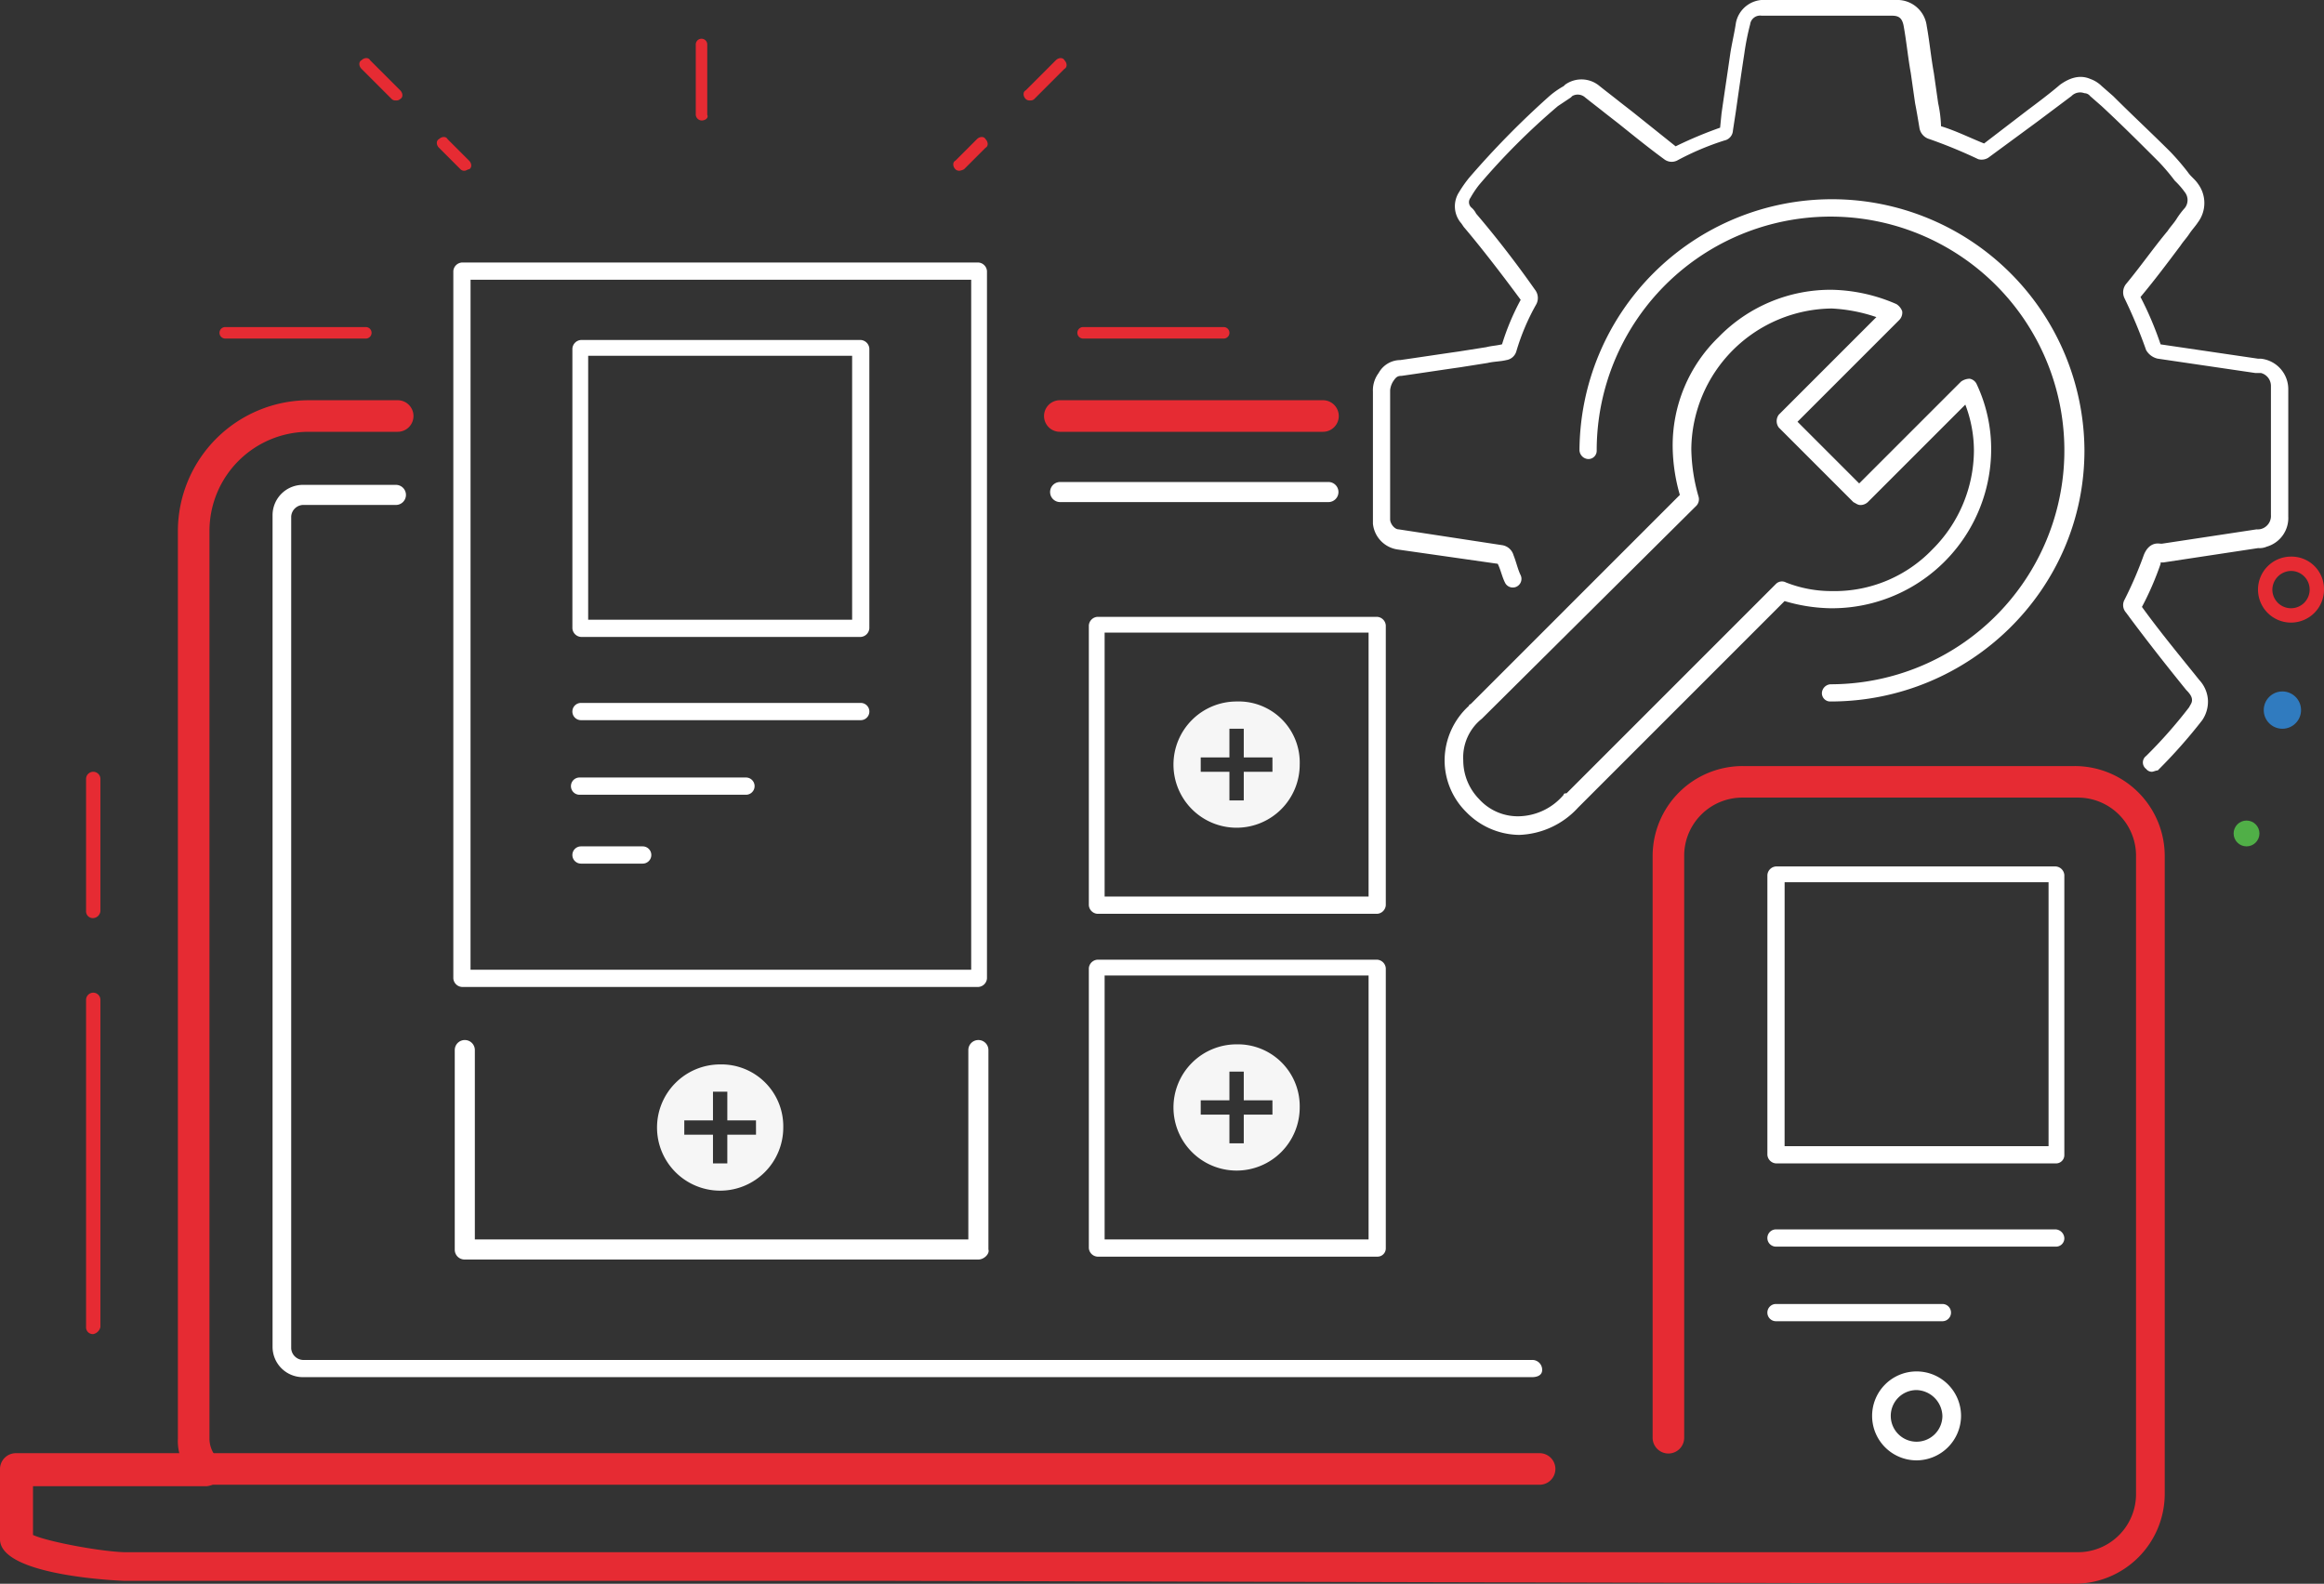 <svg xmlns="http://www.w3.org/2000/svg" width="364" height="248.059" viewBox="0 0 364 248.059"><rect x="0" y="0" width="364" height="248.059" fill="#333333" stroke="none"/><defs><style>.a{fill:#e62b33;}.b{fill:#50af47;}.c{fill:#307bbf;}.d{fill:#fff;}.e{fill:#f6f6f6;}</style></defs><g transform="translate(-339.5 -242.4)"><path class="a" d="M414.772,275.243a2.472,2.472,0,1,1,0-4.943H455.89a2.472,2.472,0,1,1,0,4.943Z" transform="translate(90.775 34.789)"/><path class="a" d="M478.809,455.221H359.048c-.225,0-19.548-.674-19.548-6.516v-11.01a2.494,2.494,0,0,1,2.472-2.472h25.615a7.644,7.644,0,0,1-.225-2.247V290.747A20.522,20.522,0,0,1,387.809,270.3h13.931a2.472,2.472,0,1,1,0,4.943H387.809a15.535,15.535,0,0,0-15.5,15.5V432.976a4.436,4.436,0,0,0,1.348,3.146,2.39,2.39,0,0,1,.449,2.7,2.705,2.705,0,0,1-2.247,1.573H344.668v7.639c2.472,1.123,11.235,2.7,14.6,2.7h305.58a9.112,9.112,0,0,0,9.212-9.212V341.752a9.112,9.112,0,0,0-9.212-9.212H612.5a9.112,9.112,0,0,0-9.212,9.212v91a2.472,2.472,0,1,1-4.943,0v-91A14.1,14.1,0,0,1,612.5,327.6h51.9a14.1,14.1,0,0,1,14.155,14.155v99.763A14.1,14.1,0,0,1,664.4,455.67Z" transform="translate(0 34.789)"/><path class="a" d="M502.068,283.447a2.921,2.921,0,1,1-2.921,2.921,2.974,2.974,0,0,1,2.921-2.921m0-2.247a5.168,5.168,0,1,0,5.168,5.168,5.085,5.085,0,0,0-5.168-5.168Z" transform="translate(196.264 48.38)"/><circle class="b" cx="2.022" cy="2.022" r="2.022" transform="translate(689.344 370.923)"/><circle class="c" cx="2.921" cy="2.921" r="2.921" transform="translate(694.063 350.701)"/><path class="a" d="M346.624,365.077a1.062,1.062,0,0,1-1.124-1.124v-51.23a1.123,1.123,0,0,1,2.247,0v51.23A1.443,1.443,0,0,1,346.624,365.077Z" transform="translate(7.481 86.286)"/><path class="a" d="M346.624,319.118A1.061,1.061,0,0,1,345.5,318V297.323a1.123,1.123,0,0,1,2.247,0V318A1.2,1.2,0,0,1,346.624,319.118Z" transform="translate(7.481 67.084)"/><path class="d" d="M456.29,279.146H414.273a1.573,1.573,0,1,1,0-3.146H456.29a1.573,1.573,0,1,1,0,3.146Z" transform="translate(91.274 41.896)"/><path class="d" d="M555.779,415.958H363.219a4.746,4.746,0,0,1-4.719-4.719V280.919a4.746,4.746,0,0,1,4.719-4.719h14.6a1.573,1.573,0,0,1,0,3.146h-14.6a1.933,1.933,0,0,0-1.8,1.8V411.464a1.933,1.933,0,0,0,1.8,1.8h192.56a1.536,1.536,0,0,1,1.573,1.573C557.352,415.733,556.453,415.958,555.779,415.958Z" transform="translate(23.691 42.145)"/><path class="e" d="M395.186,316.6a9.886,9.886,0,1,0,9.886,9.886A9.69,9.69,0,0,0,395.186,316.6Zm5.617,11.01H396.31V332.1h-2.247V327.61h-4.494v-2.247h4.494v-4.494h2.247v4.494H400.8Z" transform="translate(57.108 92.521)"/><path class="e" d="M431.186,315.2a9.886,9.886,0,1,0,9.886,9.886A9.69,9.69,0,0,0,431.186,315.2Zm5.617,11.01H432.31V330.7h-2.247V326.21h-4.494v-2.247h4.494v-4.494h2.247v4.494H436.8Z" transform="translate(101.997 90.775)"/><path class="e" d="M431.186,291.3a9.886,9.886,0,1,0,9.886,9.886A9.561,9.561,0,0,0,431.186,291.3Zm5.617,11.01H432.31V306.8h-2.247V302.31h-4.494v-2.247h4.494v-4.494h2.247v4.494H436.8Z" transform="translate(101.997 60.974)"/><path class="a" d="M564.259,348.643H355.072a2.472,2.472,0,1,1,0-4.943H564.259a2.472,2.472,0,1,1,0,4.943Z" transform="translate(16.334 126.312)"/><path class="d" d="M476.965,351.931a6.965,6.965,0,1,1,6.965-6.965A7,7,0,0,1,476.965,351.931Zm0-11.01a4.044,4.044,0,1,0,4.044,4.044A4.177,4.177,0,0,0,476.965,340.921Z" transform="translate(162.722 119.205)"/><path class="a" d="M388.9,257.907a.966.966,0,0,1-.9-.9V246a.9.9,0,1,1,1.8,0v11.01C390.022,257.458,389.573,257.907,388.9,257.907Z" transform="translate(60.475 3.367)"/><path class="a" d="M377.719,267H355.7a.9.9,0,1,1,0-1.8h22.02a.9.9,0,0,1,0,1.8Z" transform="translate(19.078 28.429)"/><path class="a" d="M437.519,267H415.5a.9.9,0,0,1,0-1.8h22.02a.9.9,0,0,1,0,1.8Z" transform="translate(93.643 28.429)"/><g transform="translate(395.785 251.5)"><path class="a" d="M374.331,257.23a.825.825,0,0,1-.674-.225l-3.37-3.37c-.449-.449-.449-1.123,0-1.348.449-.449,1.123-.449,1.348,0l3.37,3.37c.449.449.449,1.123,0,1.348C374.781,257.006,374.556,257.23,374.331,257.23Z" transform="translate(-357.817 -239.592)"/><path class="a" d="M370.28,253.078a.825.825,0,0,1-.674-.225l-4.719-4.719c-.449-.449-.449-1.123,0-1.348.449-.449,1.123-.449,1.348,0l4.719,4.719c.449.449.449,1.123,0,1.348A.826.826,0,0,1,370.28,253.078Z" transform="translate(-364.55 -246.45)"/></g><g transform="translate(488.807 251.5)"><path class="a" d="M406.961,257.23a.825.825,0,0,1-.674-.225c-.449-.449-.449-1.124,0-1.348l3.37-3.37c.449-.449,1.123-.449,1.348,0,.449.449.449,1.123,0,1.348l-3.37,3.37A2.263,2.263,0,0,1,406.961,257.23Z" transform="translate(-405.95 -239.592)"/><path class="a" d="M411.861,253.078a.825.825,0,0,1-.674-.225c-.449-.449-.449-1.123,0-1.348l4.719-4.719c.449-.449,1.123-.449,1.348,0,.449.449.449,1.123,0,1.348l-4.719,4.719A.826.826,0,0,1,411.861,253.078Z" transform="translate(-399.84 -246.45)"/></g><path class="d" d="M460.563,331.911H416.748a1.45,1.45,0,0,1-1.348-1.348V286.748a1.45,1.45,0,0,1,1.348-1.348h43.815a1.45,1.45,0,0,1,1.348,1.348v43.815A1.45,1.45,0,0,1,460.563,331.911Zm-42.691-2.7h41.343V287.872H417.872Z" transform="translate(94.641 53.617)"/><path class="d" d="M424.563,312.611H380.748a1.45,1.45,0,0,1-1.348-1.348V267.448a1.45,1.45,0,0,1,1.348-1.348h43.815a1.45,1.45,0,0,1,1.348,1.348v43.815A1.45,1.45,0,0,1,424.563,312.611Zm-42.691-2.7h41.343V268.572H381.872Z" transform="translate(49.752 29.552)"/><path class="d" d="M460.563,355.811H416.748a1.45,1.45,0,0,1-1.348-1.348V310.648a1.45,1.45,0,0,1,1.348-1.348h43.815a1.45,1.45,0,0,1,1.348,1.348v43.815A1.3,1.3,0,0,1,460.563,355.811Zm-42.691-2.7h41.343V311.772H417.872Z" transform="translate(94.641 83.418)"/><path class="d" d="M453.337,374.169H372.448a1.45,1.45,0,0,1-1.348-1.348V262.048a1.45,1.45,0,0,1,1.348-1.348h80.889a1.45,1.45,0,0,1,1.348,1.348V372.821A1.45,1.45,0,0,1,453.337,374.169Zm-79.541-2.7h78.417V263.4H373.8Z" transform="translate(39.402 22.818)"/><path class="d" d="M424.563,294.1H380.748a1.348,1.348,0,1,1,0-2.7h43.815a1.348,1.348,0,1,1,0,2.7Z" transform="translate(49.752 61.099)"/><path class="d" d="M406.712,299.3H380.648a1.348,1.348,0,1,1,0-2.7h26.064a1.348,1.348,0,1,1,0,2.7Z" transform="translate(49.627 67.582)"/><path class="d" d="M390.41,304.1h-9.662a1.348,1.348,0,0,1,0-2.7h9.662a1.348,1.348,0,1,1,0,2.7Z" transform="translate(49.752 73.568)"/><path class="d" d="M507.863,349.311H464.048a1.45,1.45,0,0,1-1.348-1.348V304.148a1.45,1.45,0,0,1,1.348-1.348h43.815a1.45,1.45,0,0,1,1.348,1.348v43.815A1.3,1.3,0,0,1,507.863,349.311Zm-42.467-2.7H506.74V305.272H465.4Z" transform="translate(153.619 75.313)"/><path class="d" d="M507.863,330.8H464.048a1.348,1.348,0,1,1,0-2.7h43.815a1.45,1.45,0,0,1,1.348,1.348A1.3,1.3,0,0,1,507.863,330.8Z" transform="translate(153.619 106.86)"/><path class="d" d="M490.112,336H464.048a1.348,1.348,0,1,1,0-2.7h26.064a1.348,1.348,0,1,1,0,2.7Z" transform="translate(153.619 113.344)"/><path class="d" d="M557.207,363.284a1.167,1.167,0,0,1-.9-.449,1.264,1.264,0,0,1,0-2.022,74.363,74.363,0,0,0,6.741-7.639c.225-.449.449-.674.449-1.123s-.225-.9-.9-1.573c-2.921-3.6-6.291-7.864-9.437-12.133a1.74,1.74,0,0,1-.225-2.022,60.923,60.923,0,0,0,2.921-6.741c.449-1.348,1.348-2.247,2.7-2.022h.225l14.83-2.247a2.025,2.025,0,0,0,1.123-.225,2.106,2.106,0,0,0,1.123-2.022V302.842a2.085,2.085,0,0,0-1.573-2.022h-.9l-15.279-2.247a2.79,2.79,0,0,1-1.8-1.348,77.922,77.922,0,0,0-3.37-8.089,2.106,2.106,0,0,1,.225-2.247c2.247-2.7,4.269-5.617,6.516-8.314.449-.674.9-1.123,1.348-1.8a12.463,12.463,0,0,1,1.348-1.8,2,2,0,0,0,0-2.472,12.849,12.849,0,0,0-1.573-1.8,33.614,33.614,0,0,0-2.472-2.921c-2.921-2.921-5.842-5.842-8.988-8.763l-1.8-1.573a1.167,1.167,0,0,0-.9-.449,1.9,1.9,0,0,0-2.022.449l-5.393,4.044-7.639,5.617a1.973,1.973,0,0,1-1.573.225,77.615,77.615,0,0,0-7.64-3.146,2.177,2.177,0,0,1-1.573-1.8c-.225-1.348-.449-2.7-.674-3.82l-.674-4.719c-.449-2.472-.674-4.943-1.124-7.415-.225-1.123-.674-1.573-1.8-1.573H496.091a1.57,1.57,0,0,0-1.8,1.348,39.681,39.681,0,0,0-.9,4.494c-.449,2.921-.9,6.067-1.348,9.212l-.449,2.921a1.682,1.682,0,0,1-1.348,1.573,43.218,43.218,0,0,0-7.415,3.146,1.917,1.917,0,0,1-2.022-.225c-2.472-1.8-4.943-3.82-7.19-5.617l-2.022-1.573c-1.123-.9-2.022-1.573-3.146-2.472a1.74,1.74,0,0,0-2.022-.225l-.225.225-2.022,1.348a106.894,106.894,0,0,0-12.358,12.358,15.766,15.766,0,0,0-1.348,2.022,1.123,1.123,0,0,0,.225,1.573,3.1,3.1,0,0,1,.674.9c2.7,3.146,6.067,7.415,9.212,11.909a2.1,2.1,0,0,1,.225,2.247,34.945,34.945,0,0,0-3.146,7.415A1.928,1.928,0,0,1,456.1,298.8c-.9.225-2.022.225-2.921.449l-4.269.674c-3.146.449-6.067.9-9.212,1.348-.674,0-.9.225-1.348.9a3.194,3.194,0,0,0-.449,1.348v20.222c0,.674.674,1.573,1.348,1.573l16.178,2.472a2.194,2.194,0,0,1,1.8,1.573c.449,1.123.674,2.247,1.123,3.146a1.357,1.357,0,1,1-2.472,1.123c-.449-.9-.674-2.022-1.123-2.921l-15.728-2.247a4.536,4.536,0,0,1-3.82-4.044V303.741a4.516,4.516,0,0,1,.9-2.921,3.875,3.875,0,0,1,3.37-2.022c3.146-.449,6.067-.9,9.212-1.348l4.269-.674c.9-.225,1.573-.225,2.472-.449a38.031,38.031,0,0,1,2.921-6.965c-3.146-4.269-6.291-8.314-8.763-11.235-.225-.225-.449-.674-.674-.9a4.071,4.071,0,0,1-.225-4.719,19.418,19.418,0,0,1,1.573-2.247,136.463,136.463,0,0,1,12.583-12.807,13.633,13.633,0,0,1,2.247-1.573l.225-.225a4.394,4.394,0,0,1,5.393.225c1.123.9,2.022,1.573,3.146,2.472l2.022,1.573,6.741,5.393a64.688,64.688,0,0,1,6.965-2.921l.225-2.247c.449-3.146.9-6.067,1.348-9.212.225-1.573.674-3.37.9-4.943a4.455,4.455,0,0,1,4.719-3.6h20.447a4.631,4.631,0,0,1,4.719,4.044c.449,2.472.674,4.943,1.123,7.415l.674,4.719a19.663,19.663,0,0,1,.449,3.6c2.247.674,4.494,1.8,6.741,2.7l6.741-5.168c1.8-1.348,3.6-2.7,5.168-4.044,1.573-1.123,3.146-1.573,4.719-.9a4.893,4.893,0,0,1,1.8,1.123l1.8,1.573c2.921,2.921,6.067,5.842,8.988,8.763a39.146,39.146,0,0,1,2.7,3.146c.449.674,1.123,1.124,1.573,1.8a5.053,5.053,0,0,1,0,6.067c-.449.674-.9,1.123-1.348,1.8s-.9,1.123-1.348,1.8c-2.022,2.7-4.044,5.393-6.291,8.089a52.347,52.347,0,0,1,3.146,7.415l15.279,2.247h.449a4.8,4.8,0,0,1,4.269,4.719v20a4.666,4.666,0,0,1-3.37,4.719,2.85,2.85,0,0,1-1.348.225l-14.83,2.247h-.449v.225a46.758,46.758,0,0,1-2.921,6.741c2.921,4.044,6.291,8.089,8.988,11.459a5.046,5.046,0,0,1,1.348,3.146,5.159,5.159,0,0,1-.9,3.146,82.284,82.284,0,0,1-6.965,7.864C557.881,363.059,557.432,363.284,557.207,363.284ZM454.973,329.355Zm0-33.479ZM483.059,264.2Z" transform="translate(119.33 0)"/><path class="d" d="M488.921,335.067a1.3,1.3,0,0,1-1.348-1.348,1.45,1.45,0,0,1,1.348-1.348A36.625,36.625,0,1,0,452.3,295.746a1.3,1.3,0,0,1-1.348,1.348,1.45,1.45,0,0,1-1.348-1.348,39.546,39.546,0,0,1,79.091,0C528.691,317.541,510.716,335.067,488.921,335.067Z" transform="translate(137.285 17.207)"/><path class="d" d="M453.212,349.278H372.773A1.536,1.536,0,0,1,371.2,347.7V316.473a1.573,1.573,0,0,1,3.146,0v29.659h77.294V316.473a1.573,1.573,0,0,1,3.146,0V347.7C455.01,348.379,454.111,349.278,453.212,349.278Z" transform="translate(39.527 90.401)"/><path class="d" d="M451.884,347.989h0a11.758,11.758,0,0,1-8.314-3.6,11.4,11.4,0,0,1-3.37-8.089,11.607,11.607,0,0,1,3.82-8.538.22.22,0,0,1,.225-.225l32.8-32.8a28.254,28.254,0,0,1-1.123-7.415,23.6,23.6,0,0,1,7.19-17.3,24.461,24.461,0,0,1,17.751-7.415,26.458,26.458,0,0,1,10.111,2.247,2.243,2.243,0,0,1,.9,1.123,1.651,1.651,0,0,1-.449,1.348l-15.953,15.953,9.662,9.662,15.953-15.953a2.409,2.409,0,0,1,1.348-.449,1.493,1.493,0,0,1,1.123.9,23.828,23.828,0,0,1,2.247,10.336,24.934,24.934,0,0,1-25.165,24.716,26.63,26.63,0,0,1-7.19-1.124L461.1,343.72h0A13.083,13.083,0,0,1,451.884,347.989Zm-5.617-18.425-.225.225a7.737,7.737,0,0,0-2.921,6.516,8.681,8.681,0,0,0,2.472,6.067,8.159,8.159,0,0,0,6.291,2.7h0a9.438,9.438,0,0,0,6.965-3.37c0-.225.225-.225.449-.225l32.8-32.8a1.331,1.331,0,0,1,1.573-.225,19.463,19.463,0,0,0,7.19,1.348,21.213,21.213,0,0,0,15.728-6.516,21.977,21.977,0,0,0,6.516-15.5,20.356,20.356,0,0,0-1.348-7.19l-15.279,15.279a1.716,1.716,0,0,1-1.123.449h0c-.449,0-.674-.225-1.124-.449l-11.684-11.684a1.685,1.685,0,0,1,0-2.022l15.279-15.279a25.473,25.473,0,0,0-6.965-1.348h0a22.246,22.246,0,0,0-22.02,22.02,28.253,28.253,0,0,0,1.123,7.415,1.489,1.489,0,0,1-.449,1.573Z" transform="translate(125.564 25.181)"/></g></svg>